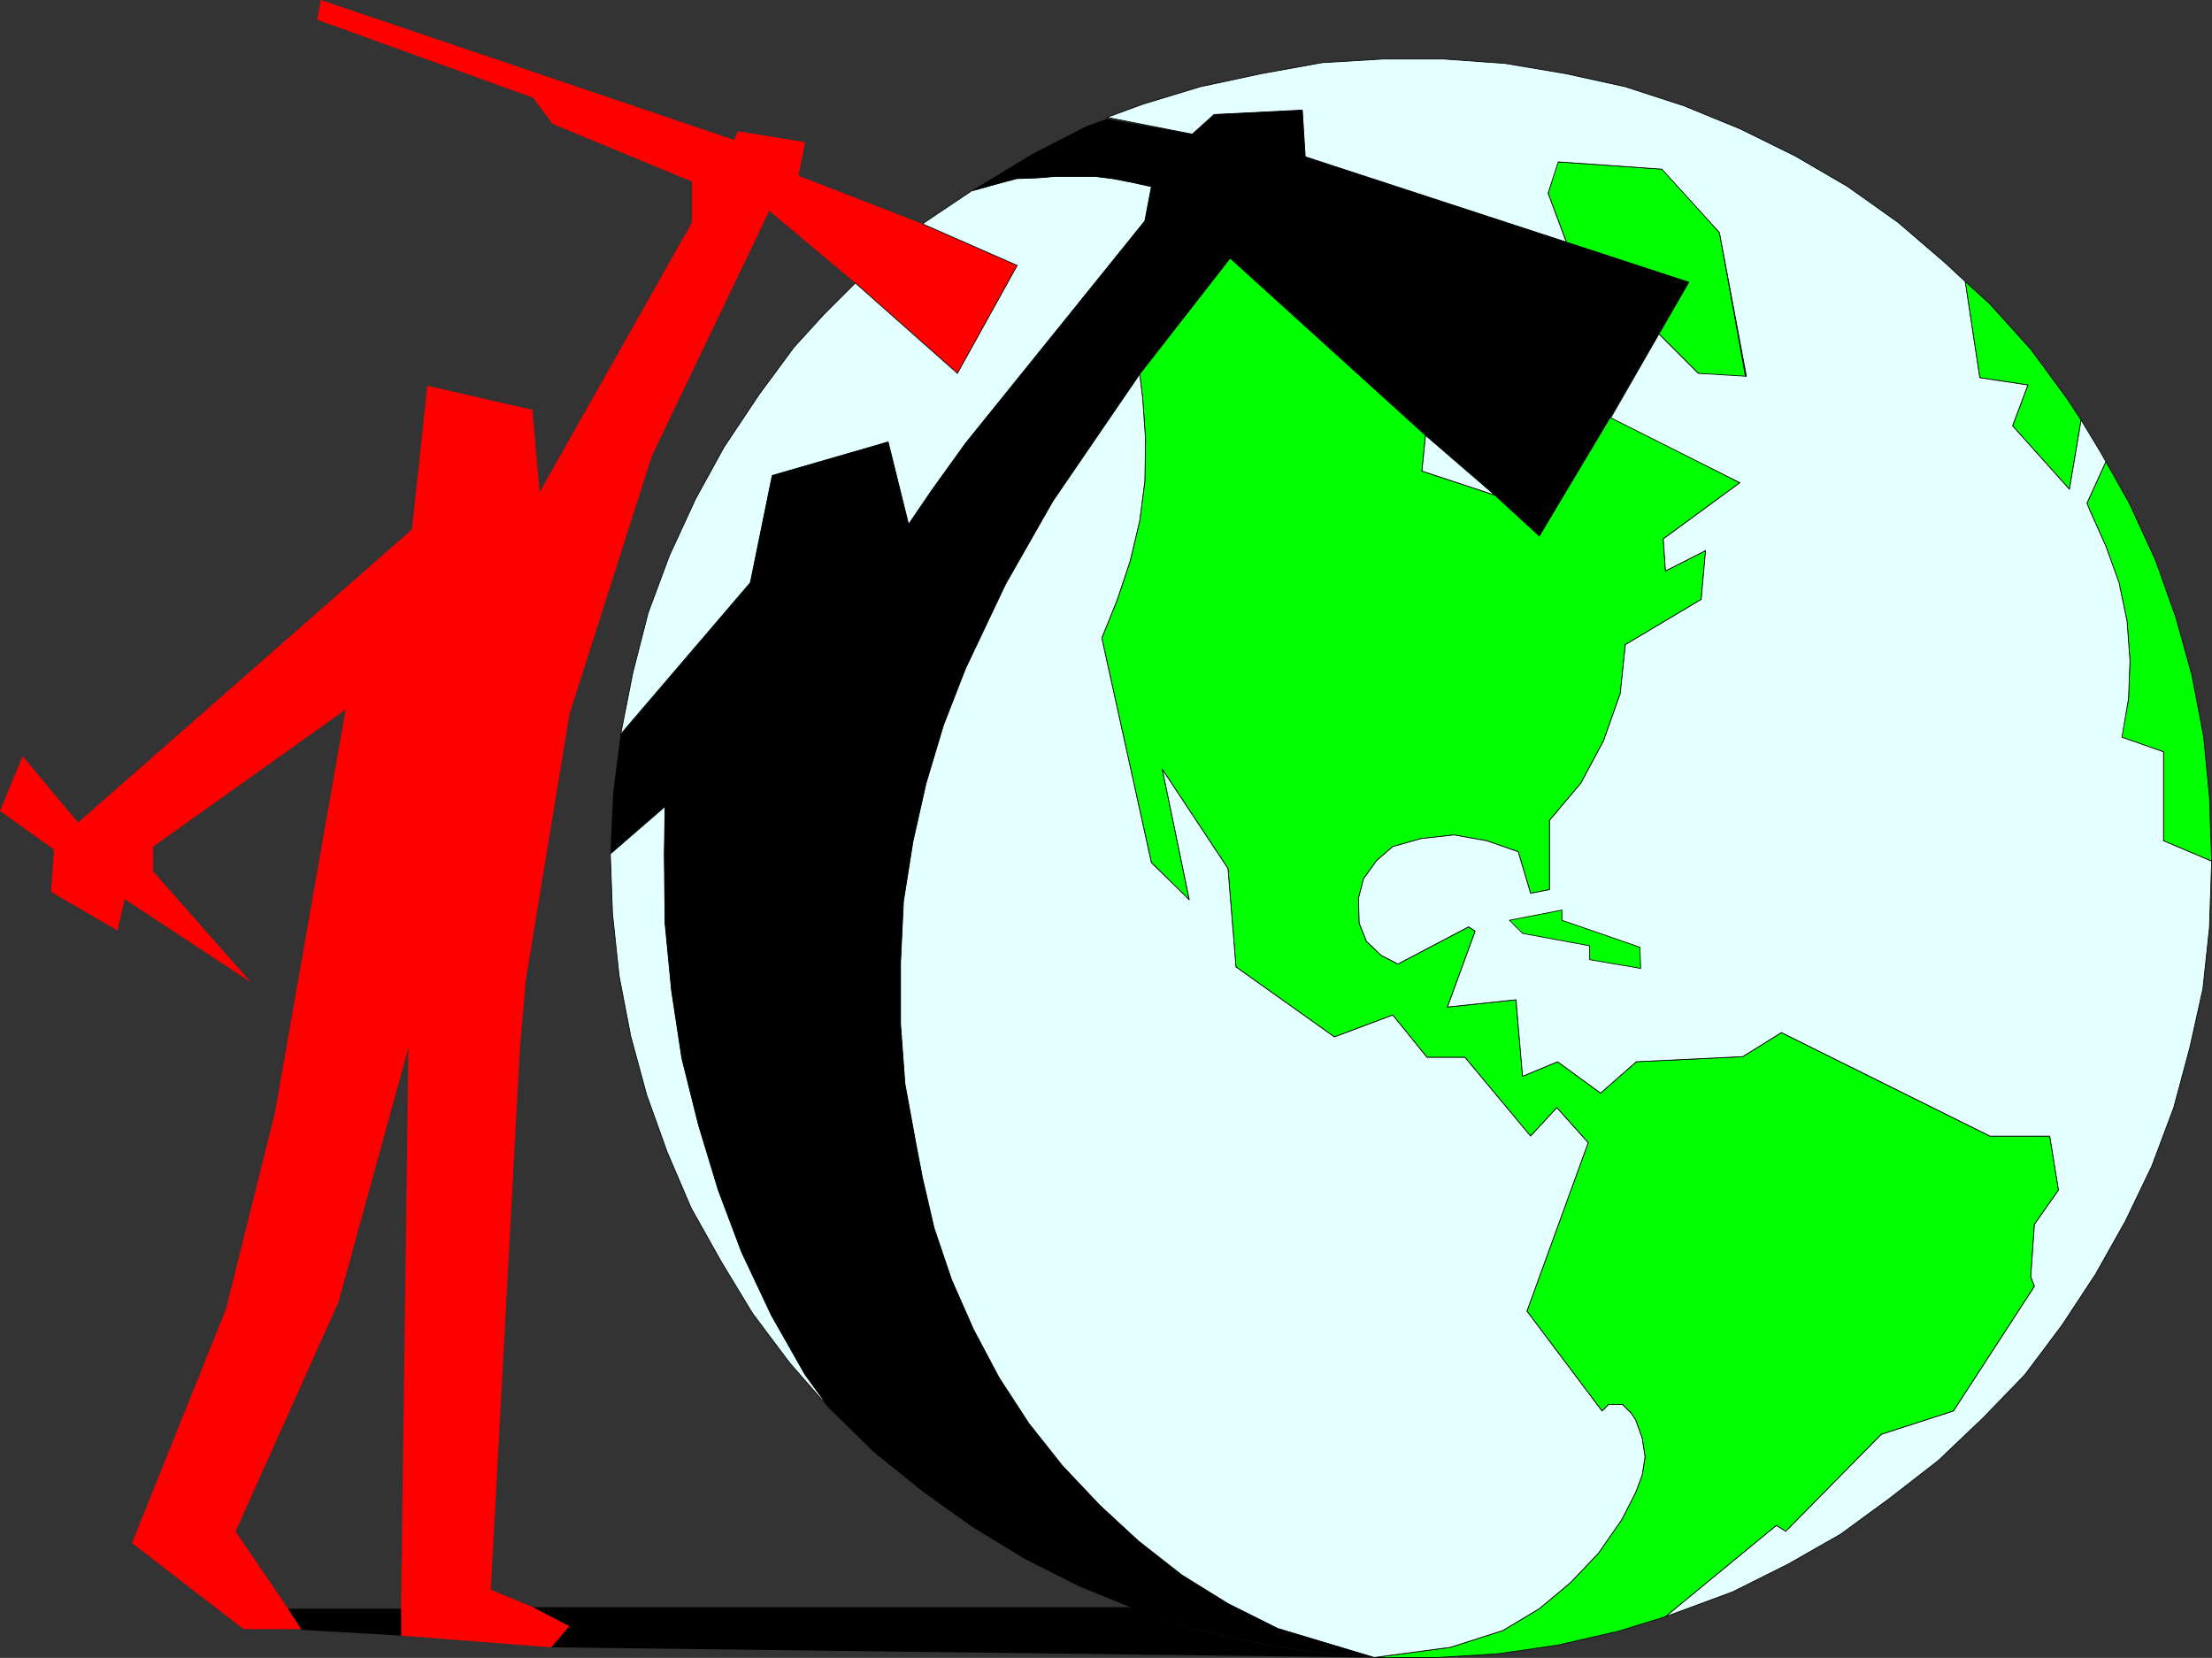 <?xml version="1.0" encoding="UTF-8" standalone="no"?>
<svg
   version="1.0"
   width="129.702mm"
   height="97.218mm"
   id="svg24"
   sodipodi:docname="Terrorism.wmf"
   xmlns:inkscape="http://www.inkscape.org/namespaces/inkscape"
   xmlns:sodipodi="http://sodipodi.sourceforge.net/DTD/sodipodi-0.dtd"
   xmlns="http://www.w3.org/2000/svg"
   xmlns:svg="http://www.w3.org/2000/svg">
  <rect width="100%" height="100%" fill="#333333" stroke="none"/>
  <sodipodi:namedview
     id="namedview24"
     pagecolor="#ffffff"
     bordercolor="#000000"
     borderopacity="0.25"
     inkscape:showpageshadow="2"
     inkscape:pageopacity="0.0"
     inkscape:pagecheckerboard="0"
     inkscape:deskcolor="#d1d1d1"
     inkscape:document-units="mm" />
  <defs
     id="defs1">
    <pattern
       id="WMFhbasepattern"
       patternUnits="userSpaceOnUse"
       width="6"
       height="6"
       x="0"
       y="0" />
  </defs>
  <path
     style="fill:#ff0000;fill-opacity:1;fill-rule:evenodd;stroke:none"
     d="m 225.432,58.829 -13.251,23.919 -22.624,-20.041 -19.069,-16 -26.018,54.304 -18.261,57.213 -9.696,58.99 -1.293,15.03 -6.464,120.082 9.373,3.879 8.08,4.202 -4.04,4.687 -33.29,-2.586 v -5.98 l 1.616,-124.284 -15.514,56.405 -22.786,50.748 11.635,17.131 2.909,4.525 H 53.974 L 29.25,341.983 50.096,290.104 60.923,246.628 76.598,157.254 33.936,187.638 v 5.495 l 21.654,24.566 -27.957,-18.424 -1.616,6.95 -14.706,-8.566 0.646,-9.374 L 0,179.719 l 5.01,-12.121 12.282,14.707 74.013,-64.97 3.394,-31.839 23.27,5.333 1.616,18.263 33.774,-59.799 V 40.243 L 122.493,27.475 118.129,21.657 70.296,4.364 71.104,0 l 91.627,31.031 0.808,-1.939 14.867,2.424 -1.454,7.434 27.472,10.667 21.008,9.212 z"
     id="path1" />
  <path
     style="fill:#00ff00;fill-opacity:1;fill-rule:evenodd;stroke:none"
     d="m 311.241,367.357 h 7.11 l 13.413,-0.808 13.413,-1.939 13.413,-3.071 10.504,-3.232 24.563,-20.202 2.101,1.293 21.17,-21.495 15.998,-5.172 17.938,-27.637 -0.808,-2.101 0.808,-11.636 5.333,-7.596 -1.939,-11.96 H 441.006 l -46.218,-22.95 -8.565,5.333 -23.594,1.131 -7.918,6.95 -9.534,-6.95 -7.757,3.232 -1.454,-16.97 -15.19,1.616 6.141,-16.808 -1.454,-0.97 -15.675,8.242 -3.717,-1.939 -3.232,-3.071 -1.616,-4.04 -0.162,-5.495 1.131,-4.364 2.909,-4.04 3.555,-3.071 6.302,-1.778 7.272,-0.808 7.272,1.293 6.949,2.424 2.747,9.212 4.202,-0.808 v -15.354 l 6.949,-8.242 5.01,-9.374 3.717,-10.505 1.131,-10.828 16.806,-10.02 0.97,-10.828 -8.888,4.525 -0.485,-7.111 16.968,-12.445 -28.603,-14.707 -15.837,26.505 -9.858,-9.051 -16.16,-5.333 0.808,-7.919 -43.309,-39.273 -20.038,25.697 0.646,5.333 0.646,9.212 -0.162,9.212 -1.131,8.727 -2.101,8.889 -2.909,8.727 -3.394,8.404 10.989,49.778 8.403,8.242 -5.979,-28.93 14.544,21.98 1.778,21.818 21.816,15.515 12.928,-4.849 7.595,9.374 h 8.403 l 14.544,17.455 5.818,-6.303 6.949,7.758 -13.574,37.334 16.645,22.142 1.454,-1.455 h 3.07 l 1.939,1.939 0.97,1.455 1.454,4.04 0.646,4.202 -0.646,4.04 -1.454,3.879 -3.07,5.98 -5.171,7.434 -6.141,6.465 -6.949,5.818 -8.08,4.849 -11.635,3.717 -16.806,2.263 h 6.626 z"
     id="path2" />
  <path
     style="fill:none;stroke:#000000;stroke-width:0.162px;stroke-linecap:round;stroke-linejoin:round;stroke-miterlimit:4;stroke-dasharray:none;stroke-opacity:1"
     d="m 311.241,367.357 h 7.11 l 13.413,-0.808 13.413,-1.939 13.413,-3.071 10.504,-3.232 24.563,-20.202 2.101,1.293 21.17,-21.495 15.998,-5.172 17.938,-27.637 -0.808,-2.101 0.808,-11.636 5.333,-7.596 -1.939,-11.96 H 441.006 l -46.218,-22.95 -8.565,5.333 -23.594,1.131 -7.918,6.95 -9.534,-6.95 -7.757,3.232 -1.454,-16.97 -15.19,1.616 6.141,-16.808 -1.454,-0.97 -15.675,8.242 -3.717,-1.939 -3.232,-3.071 -1.616,-4.04 -0.162,-5.495 1.131,-4.364 2.909,-4.04 3.555,-3.071 6.302,-1.778 7.272,-0.808 7.272,1.293 6.949,2.424 2.747,9.212 4.202,-0.808 v -15.354 l 6.949,-8.242 5.01,-9.374 3.717,-10.505 1.131,-10.828 16.806,-10.02 0.97,-10.828 -8.888,4.525 -0.485,-7.111 16.968,-12.445 -28.603,-14.707 -15.837,26.505 -9.858,-9.051 -16.16,-5.333 0.808,-7.919 -43.309,-39.273 -20.038,25.697 0.646,5.333 0.646,9.212 -0.162,9.212 -1.131,8.727 -2.101,8.889 -2.909,8.727 -3.394,8.404 10.989,49.778 8.403,8.242 -5.979,-28.93 14.544,21.98 1.778,21.818 21.816,15.515 12.928,-4.849 7.595,9.374 h 8.403 l 14.544,17.455 5.818,-6.303 6.949,7.758 -13.574,37.334 16.645,22.142 1.454,-1.455 h 3.07 l 1.939,1.939 0.97,1.455 1.454,4.04 0.646,4.202 -0.646,4.04 -1.454,3.879 -3.07,5.98 -5.171,7.434 -6.141,6.465 -6.949,5.818 -8.08,4.849 -11.635,3.717 -16.806,2.263 h 6.626 v 0"
     id="path3" />
  <path
     style="fill:#00ff00;fill-opacity:1;fill-rule:evenodd;stroke:none"
     d="m 347.116,53.657 -4.04,-10.828 2.101,-6.95 23.432,1.616 12.443,14.061 5.818,32.162 -10.504,-0.97 -8.726,-8.727 6.626,-11.475 z"
     id="path4" />
  <path
     style="fill:none;stroke:#000000;stroke-width:0.162px;stroke-linecap:round;stroke-linejoin:round;stroke-miterlimit:4;stroke-dasharray:none;stroke-opacity:1"
     d="m 347.116,53.657 -4.04,-10.828 2.101,-6.95 23.432,1.616 12.443,14.061 5.818,32.162 -10.504,-0.97 -8.726,-8.727 6.626,-11.475 -27.149,-8.889 v 0"
     id="path5" />
  <path
     style="fill:#00ff00;fill-opacity:1;fill-rule:evenodd;stroke:none"
     d="m 490.132,190.87 -10.666,-4.525 v -19.717 l -9.373,-3.232 1.616,-8.404 0.323,-8.566 -0.646,-8.727 -1.778,-8.404 -2.909,-8.242 -3.555,-7.919 -0.646,-1.616 4.202,-9.212 5.171,9.212 5.818,12.606 4.525,12.768 3.555,12.768 2.586,13.576 1.293,13.414 0.485,14.222 z"
     id="path6" />
  <path
     style="fill:none;stroke:#000000;stroke-width:0.162px;stroke-linecap:round;stroke-linejoin:round;stroke-miterlimit:4;stroke-dasharray:none;stroke-opacity:1"
     d="m 490.132,190.87 -10.666,-4.525 v -19.717 l -9.373,-3.232 1.616,-8.404 0.323,-8.566 -0.646,-8.727 -1.778,-8.404 -2.909,-8.242 -3.555,-7.919 -0.646,-1.616 4.202,-9.212 5.171,9.212 5.818,12.606 4.525,12.768 3.555,12.768 2.586,13.576 1.293,13.414 0.485,14.222 v 0"
     id="path7" />
  <path
     style="fill:#00ff00;fill-opacity:1;fill-rule:evenodd;stroke:none"
     d="m 438.743,83.718 10.666,1.616 -3.394,9.051 12.605,14.061 2.586,-15.354 -3.07,-4.687 -8.08,-10.99 -9.05,-10.02 -5.494,-5.01 z"
     id="path8" />
  <path
     style="fill:none;stroke:#000000;stroke-width:0.162px;stroke-linecap:round;stroke-linejoin:round;stroke-miterlimit:4;stroke-dasharray:none;stroke-opacity:1"
     d="m 438.743,83.718 10.666,1.616 -3.394,9.051 12.605,14.061 2.586,-15.354 -3.07,-4.687 -8.08,-10.99 -9.05,-10.02 -5.494,-5.01 3.232,21.334 v 0"
     id="path9" />
  <path
     style="fill:#000000;fill-opacity:1;fill-rule:evenodd;stroke:none"
     d="m 66.741,361.054 -2.909,-4.525 H 88.88 v 5.98 l -22.139,-1.293 v -0.162 z"
     id="path10" />
  <path
     style="fill:#000000;fill-opacity:1;fill-rule:evenodd;stroke:none"
     d="m 122.169,365.094 4.04,-4.687 -8.08,-4.202 h 132.512 l 13.736,4.687 13.251,3.071 13.09,2.101 13.898,1.293 z"
     id="path11" />
  <path
     style="fill:#e3ffff;fill-opacity:1;fill-rule:evenodd;stroke:none"
     d="m 490.132,190.87 -0.485,14.707 -1.454,13.576 -2.909,13.091 -3.555,13.253 -4.848,12.929 -5.818,12.121 -6.626,11.798 -7.434,11.313 -8.242,10.99 -9.211,9.535 -10.019,9.535 -10.827,8.404 -10.827,7.919 -11.635,6.626 -12.282,6.141 -14.867,5.495 24.563,-20.202 2.101,1.293 21.17,-21.495 15.998,-5.172 17.938,-27.637 -0.808,-2.101 0.808,-11.636 5.333,-7.596 -1.939,-11.96 H 441.006 l -46.218,-22.95 -8.565,5.333 -23.594,1.131 -7.918,6.95 -9.534,-6.95 -7.757,3.232 -1.454,-16.97 -15.19,1.616 6.141,-16.808 -1.454,-0.97 -15.675,8.242 -3.717,-1.939 -3.232,-3.071 -1.616,-4.04 -0.162,-5.495 1.131,-4.364 2.909,-4.04 3.555,-3.071 6.302,-1.778 7.272,-0.808 7.272,1.293 6.949,2.424 2.747,9.212 4.202,-0.808 v -15.354 l 6.949,-8.242 5.01,-9.374 3.717,-10.505 1.131,-10.828 16.806,-10.02 0.97,-10.828 -8.888,4.525 -0.485,-7.111 16.968,-12.445 -28.603,-14.384 10.666,-18.586 8.726,8.727 10.666,0.646 -5.979,-31.839 -12.766,-14.061 -22.947,-1.616 -2.262,6.95 4.04,10.828 -57.853,-18.909 -0.646,-10.344 -19.554,0.97 -4.848,4.364 -18.907,-3.717 7.918,-2.909 12.766,-3.879 13.574,-2.909 13.413,-2.424 13.413,-0.808 h 13.574 l 13.574,0.97 13.413,2.263 13.251,2.909 12.928,4.202 12.605,5.172 12.12,5.98 11.635,6.788 11.15,7.919 10.342,8.889 4.525,4.202 3.232,21.334 10.666,1.616 -3.394,9.051 12.605,14.061 2.586,-15.354 4.202,6.95 1.293,2.263 -4.202,9.212 0.646,1.616 3.555,7.919 2.909,8.081 1.778,8.566 0.646,8.727 -0.323,8.404 -1.454,8.566 9.211,3.232 v 19.717 l 10.666,4.525 z"
     id="path12" />
  <path
     style="fill:none;stroke:#000000;stroke-width:0.162px;stroke-linecap:round;stroke-linejoin:round;stroke-miterlimit:4;stroke-dasharray:none;stroke-opacity:1"
     d="m 490.132,190.87 -0.485,14.707 -1.454,13.576 -2.909,13.091 -3.555,13.253 -4.848,12.929 -5.818,12.121 -6.626,11.798 -7.434,11.313 -8.242,10.99 -9.211,9.535 -10.019,9.535 -10.827,8.404 -10.827,7.919 -11.635,6.626 -12.282,6.141 -14.867,5.495 24.563,-20.202 2.101,1.293 21.17,-21.495 15.998,-5.172 17.938,-27.637 -0.808,-2.101 0.808,-11.636 5.333,-7.596 -1.939,-11.96 H 441.006 l -46.218,-22.95 -8.565,5.333 -23.594,1.131 -7.918,6.95 -9.534,-6.95 -7.757,3.232 -1.454,-16.97 -15.19,1.616 6.141,-16.808 -1.454,-0.97 -15.675,8.242 -3.717,-1.939 -3.232,-3.071 -1.616,-4.04 -0.162,-5.495 1.131,-4.364 2.909,-4.04 3.555,-3.071 6.302,-1.778 7.272,-0.808 7.272,1.293 6.949,2.424 2.747,9.212 4.202,-0.808 v -15.354 l 6.949,-8.242 5.01,-9.374 3.717,-10.505 1.131,-10.828 16.806,-10.02 0.97,-10.828 -8.888,4.525 -0.485,-7.111 16.968,-12.445 -28.603,-14.384 10.666,-18.586 8.726,8.727 10.666,0.646 -5.979,-31.839 -12.766,-14.061 -22.947,-1.616 -2.262,6.95 4.04,10.828 -57.853,-18.909 -0.646,-10.344 -19.554,0.97 -4.848,4.364 -18.907,-3.717 7.918,-2.909 12.766,-3.879 13.574,-2.909 13.413,-2.424 13.413,-0.808 h 13.574 l 13.574,0.97 13.413,2.263 13.251,2.909 12.928,4.202 12.605,5.172 12.12,5.98 11.635,6.788 11.15,7.919 10.342,8.889 4.525,4.202 3.232,21.334 10.666,1.616 -3.394,9.051 12.605,14.061 2.586,-15.354 4.202,6.95 1.293,2.263 -4.202,9.212 0.646,1.616 3.555,7.919 2.909,8.081 1.778,8.566 0.646,8.727 -0.323,8.404 -1.454,8.566 9.211,3.232 v 19.717 l 10.666,4.525 v 0"
     id="path13" />
  <path
     style="fill:#00ff00;fill-opacity:1;fill-rule:evenodd;stroke:none"
     d="m 346.147,201.699 -11.635,2.263 2.909,2.909 14.867,2.748 v 3.071 l 11.312,1.939 -0.162,-4.687 -17.291,-5.98 z"
     id="path14" />
  <path
     style="fill:none;stroke:#000000;stroke-width:0.162px;stroke-linecap:round;stroke-linejoin:round;stroke-miterlimit:4;stroke-dasharray:none;stroke-opacity:1"
     d="m 346.147,201.699 -11.635,2.263 2.909,2.909 14.867,2.748 v 3.071 l 11.312,1.939 -0.162,-4.687 -17.291,-5.98 v -2.263 0"
     id="path15" />
  <path
     style="fill:#e3ffff;fill-opacity:1;fill-rule:evenodd;stroke:none"
     d="m 304.454,367.357 16.968,-2.263 11.635,-3.717 8.08,-4.849 6.949,-5.818 6.141,-6.465 5.171,-7.434 3.07,-5.98 1.454,-3.879 0.646,-4.04 -0.646,-4.202 -1.454,-4.04 -0.97,-1.455 -1.939,-1.939 h -3.07 l -1.454,1.455 -16.645,-22.142 13.574,-37.334 -6.949,-7.758 -5.818,6.303 -14.544,-17.455 h -8.403 l -7.595,-9.374 -12.928,4.849 -21.816,-15.515 -1.778,-21.818 -14.544,-21.98 5.979,28.93 -8.403,-8.242 -10.989,-49.778 3.394,-8.404 2.909,-8.727 2.101,-8.889 1.131,-8.727 0.162,-9.212 -0.646,-9.212 -0.646,-5.333 -19.23,28.121 -10.504,18.424 -8.888,18.748 -4.848,12.445 -3.878,12.929 -2.909,12.929 -2.101,13.253 -0.646,13.576 v 13.576 l 0.97,13.253 2.424,13.253 1.454,7.596 2.586,11.152 3.878,11.475 4.848,10.99 5.656,10.667 6.626,10.182 7.434,9.374 8.242,8.727 8.565,7.919 9.696,7.596 10.181,6.303 10.989,5.495 21.493,6.465 v 0 z"
     id="path16" />
  <path
     style="fill:none;stroke:#000000;stroke-width:0.162px;stroke-linecap:round;stroke-linejoin:round;stroke-miterlimit:4;stroke-dasharray:none;stroke-opacity:1"
     d="m 304.454,367.357 16.968,-2.263 11.635,-3.717 8.08,-4.849 6.949,-5.818 6.141,-6.465 5.171,-7.434 3.07,-5.98 1.454,-3.879 0.646,-4.04 -0.646,-4.202 -1.454,-4.04 -0.97,-1.455 -1.939,-1.939 h -3.07 l -1.454,1.455 -16.645,-22.142 13.574,-37.334 -6.949,-7.758 -5.818,6.303 -14.544,-17.455 h -8.403 l -7.595,-9.374 -12.928,4.849 -21.816,-15.515 -1.778,-21.818 -14.544,-21.98 5.979,28.93 -8.403,-8.242 -10.989,-49.778 3.394,-8.404 2.909,-8.727 2.101,-8.889 1.131,-8.727 0.162,-9.212 -0.646,-9.212 -0.646,-5.333 -19.23,28.121 -10.504,18.424 -8.888,18.748 -4.848,12.445 -3.878,12.929 -2.909,12.929 -2.101,13.253 -0.646,13.576 v 13.576 l 0.97,13.253 2.424,13.253 1.454,7.596 2.586,11.152 3.878,11.475 4.848,10.99 5.656,10.667 6.626,10.182 7.434,9.374 8.242,8.727 8.565,7.919 9.696,7.596 10.181,6.303 10.989,5.495 21.493,6.465 v 0"
     id="path17" />
  <path
     style="fill:#e3ffff;fill-opacity:1;fill-rule:evenodd;stroke:none"
     d="m 331.28,109.738 -15.352,-13.253 -0.808,7.919 z"
     id="path18" />
  <path
     style="fill:none;stroke:#000000;stroke-width:0.162px;stroke-linecap:round;stroke-linejoin:round;stroke-miterlimit:4;stroke-dasharray:none;stroke-opacity:1"
     d="m 331.28,109.738 -15.352,-13.253 -0.808,7.919 16.16,5.333 v 0"
     id="path19" />
  <path
     style="fill:#e3ffff;fill-opacity:1;fill-rule:evenodd;stroke:none"
     d="m 183.901,312.245 -8.888,-10.182 -8.242,-10.99 -6.949,-11.475 -6.626,-11.798 -5.333,-12.445 -4.525,-12.606 -3.555,-13.091 -2.586,-13.414 -1.454,-13.738 -0.485,-13.253 12.12,-10.505 -0.162,10.667 0.162,15.192 1.454,15.03 2.262,14.869 3.717,14.869 4.363,14.384 5.171,13.737 6.626,14.061 7.434,13.091 5.494,7.596 z"
     id="path20" />
  <path
     style="fill:none;stroke:#000000;stroke-width:0.162px;stroke-linecap:round;stroke-linejoin:round;stroke-miterlimit:4;stroke-dasharray:none;stroke-opacity:1"
     d="m 183.901,312.245 -8.888,-10.182 -8.242,-10.99 -6.949,-11.475 -6.626,-11.798 -5.333,-12.445 -4.525,-12.606 -3.555,-13.091 -2.586,-13.414 -1.454,-13.738 -0.485,-13.253 12.12,-10.505 -0.162,10.667 0.162,15.192 1.454,15.03 2.262,14.869 3.717,14.869 4.363,14.384 5.171,13.737 6.626,14.061 7.434,13.091 5.494,7.596 v 0"
     id="path21" />
  <path
     style="fill:#e3ffff;fill-opacity:1;fill-rule:evenodd;stroke:none"
     d="m 137.521,162.749 28.765,-33.616 4.848,-23.758 25.694,-7.434 4.525,18.263 5.171,-7.596 7.434,-10.344 39.754,-49.293 1.454,-7.596 -4.363,-0.97 -4.202,-0.808 -3.878,-0.485 h -4.363 -4.525 l -4.04,0.323 -4.525,0.162 -4.202,1.131 -5.818,1.616 -10.827,7.273 21.008,9.212 -13.251,23.919 -22.624,-20.041 -3.555,3.556 -3.394,3.394 -6.626,7.273 -7.757,10.505 -7.757,11.636 -6.302,11.475 -5.818,12.606 -4.686,12.606 -3.394,13.253 -2.747,13.899 v 0 z"
     id="path22" />
  <path
     style="fill:none;stroke:#000000;stroke-width:0.162px;stroke-linecap:round;stroke-linejoin:round;stroke-miterlimit:4;stroke-dasharray:none;stroke-opacity:1"
     d="m 137.521,162.749 28.765,-33.616 4.848,-23.758 25.694,-7.434 4.525,18.263 5.171,-7.596 7.434,-10.344 39.754,-49.293 1.454,-7.596 -4.363,-0.97 -4.202,-0.808 -3.878,-0.485 h -4.363 -4.525 l -4.04,0.323 -4.525,0.162 -4.202,1.131 -5.818,1.616 -10.827,7.273 21.008,9.212 -13.251,23.919 -22.624,-20.041 -3.555,3.556 -3.394,3.394 -6.626,7.273 -7.757,10.505 -7.757,11.636 -6.302,11.475 -5.818,12.606 -4.686,12.606 -3.394,13.253 -2.747,13.899 v 0"
     id="path23" />
  <path
     style="fill:#000000;fill-opacity:1;fill-rule:evenodd;stroke:none"
     d="m 228.825,34.101 11.958,-6.141 4.525,-1.616 18.907,3.394 4.848,-4.364 19.554,-0.97 0.646,10.344 57.853,18.909 27.149,8.889 -6.626,11.475 -10.666,18.263 -15.837,26.505 -9.858,-9.051 -15.352,-13.253 -43.309,-39.273 -20.038,25.697 -19.23,28.121 -10.504,18.424 -8.888,18.748 -4.848,12.445 -3.878,12.929 -2.909,12.929 -2.101,13.253 -0.646,13.576 v 13.576 l 0.97,13.253 2.424,13.253 1.454,7.596 2.586,11.152 3.878,11.475 4.848,10.99 5.656,10.667 6.626,10.182 7.434,9.374 8.242,8.727 8.565,7.919 9.696,7.596 10.181,6.303 10.989,5.495 21.493,6.465 -13.898,-1.293 -13.09,-2.101 -13.251,-3.071 -13.09,-4.364 -12.282,-5.01 -12.12,-6.141 -11.635,-7.111 -10.827,-7.758 -10.827,-8.727 -9.696,-9.535 -5.494,-7.596 -7.434,-13.091 -6.626,-14.061 -5.171,-13.737 -4.363,-14.384 -3.717,-14.869 -2.262,-14.869 -1.454,-15.03 -0.162,-15.192 0.162,-10.667 -12.12,10.505 0.646,-13.737 1.616,-12.606 28.765,-33.778 4.848,-23.758 25.694,-7.434 4.525,18.263 5.171,-7.596 7.434,-10.344 39.754,-49.293 1.454,-7.596 -4.363,-0.97 -4.202,-0.808 -3.878,-0.485 h -4.363 -4.525 l -4.04,0.323 -4.525,0.162 -4.202,1.131 -5.818,1.616 z"
     id="path24" />
</svg>
